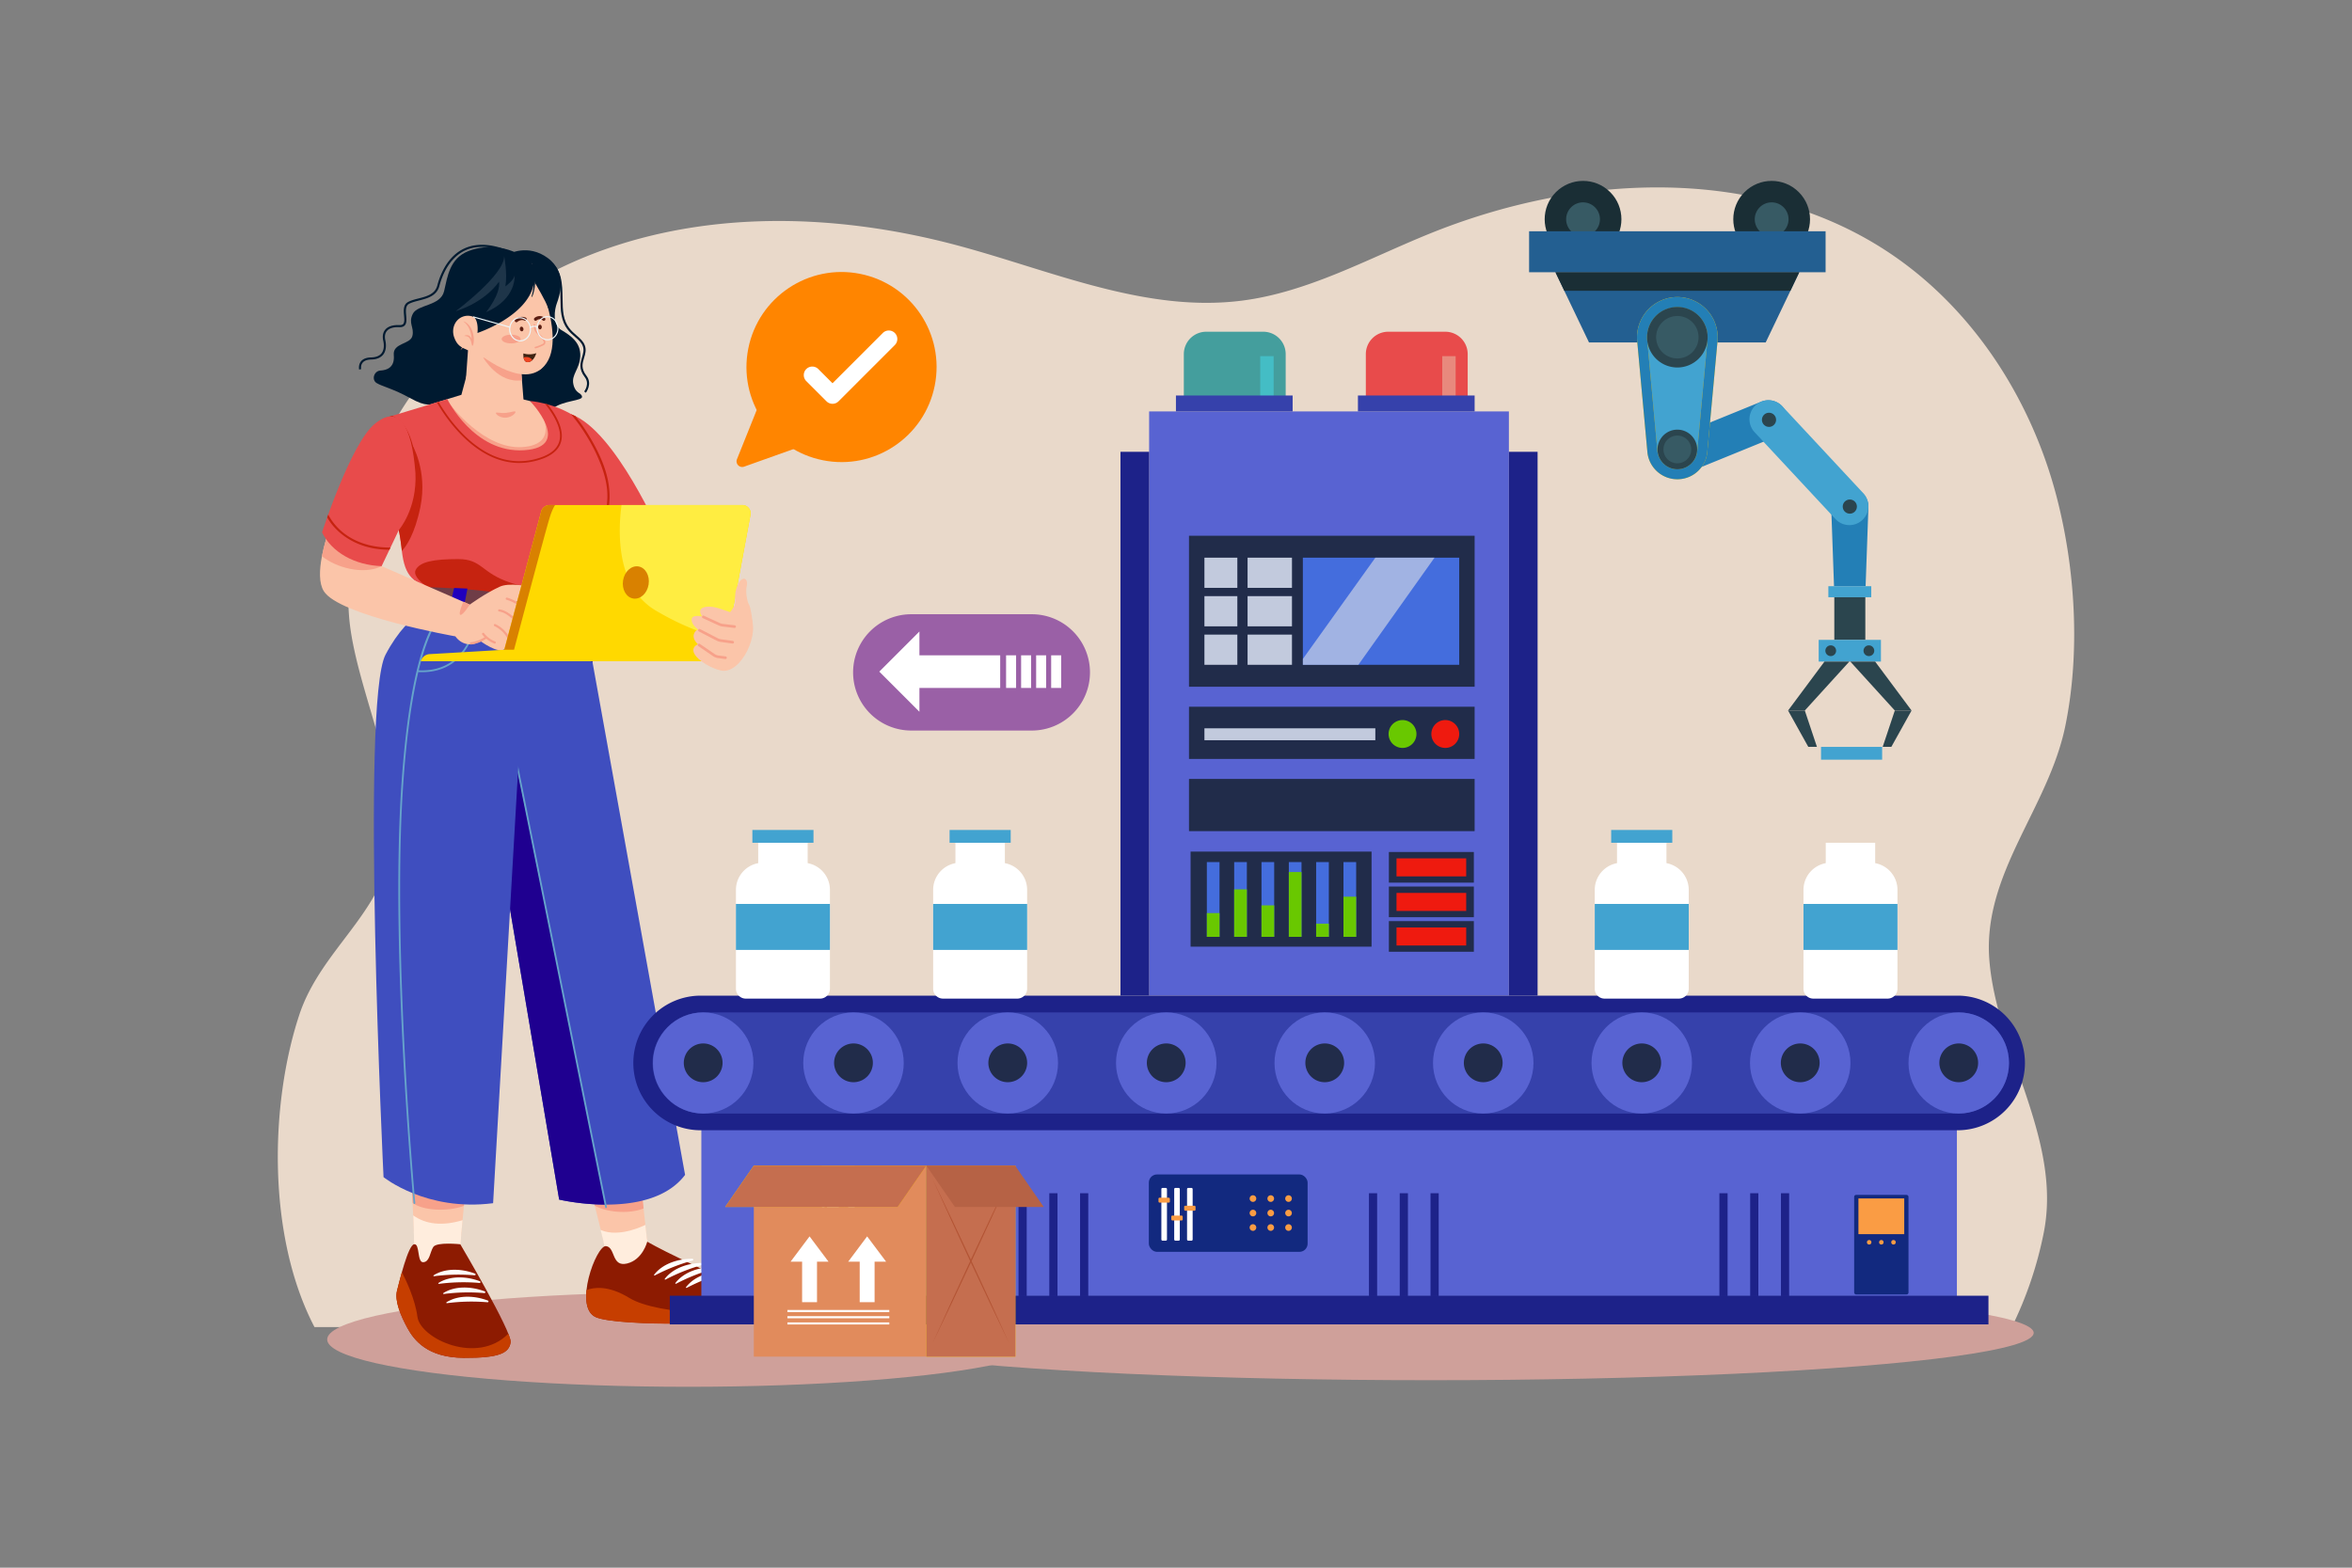 <svg xmlns="http://www.w3.org/2000/svg" viewBox="0 0 4680 3120"><rect x="0" y="0" width="4680" height="3120" fill="#808080" stroke="none"/><defs><style>.cls-1{isolation:isolate;}.cls-2,.cls-22{fill:#fff;}.cls-2{opacity:0;}.cls-3{fill:#e9d9ca;}.cls-4{fill:#cfa09a;}.cls-5{fill:#001a30;}.cls-6{fill:#fbc5a9;}.cls-7{fill:#f7a18a;}.cls-8{fill:#e84b4b;}.cls-9{fill:#c62310;}.cls-10{fill:#ffeddd;}.cls-11{fill:#8d1b01;}.cls-12{fill:#3f4ebf;}.cls-13{fill:#1f0090;}.cls-14{fill:#66a4cb;}.cls-15{fill:#1f0089;}.cls-16{fill:#6f3d47;}.cls-17{fill:#1f00bd;}.cls-18{fill:#ffc339;}.cls-19{fill:#ff9c40;}.cls-20{fill:#522d34;}.cls-21{fill:#c63e00;}.cls-23{fill:#5b1e13;}.cls-24{fill:#1e3549;}.cls-25{fill:#3e2312;}.cls-26{fill:#ef4623;}.cls-27{fill:#eef6f9;}.cls-28{fill:#ffd900;}.cls-29{fill:#ffed41;}.cls-30{fill:#d98100;}.cls-31{fill:#5863d2;}.cls-32{fill:#212c4a;}.cls-33{fill:#ef1a0f;}.cls-34{fill:#69c800;}.cls-35{fill:#c2cadd;}.cls-36{fill:#446ddd;}.cls-37{fill:#e8897d;}.cls-38{fill:#3641ab;}.cls-39{fill:#449e9d;}.cls-40{fill:#44bdc5;}.cls-41{fill:#e8e8e8;opacity:0.57;mix-blend-mode:overlay;}.cls-42{fill:#1d2289;}.cls-43{fill:#42a3d0;}.cls-44{fill:#237fb6;}.cls-45{fill:#1a2e35;}.cls-46{fill:#375a64;}.cls-47{fill:#235f91;}.cls-48{fill:#ffc800;}.cls-49{fill:#2b454e;}.cls-50{fill:#ff8500;}.cls-51{fill:#9a60a6;}.cls-52{fill:#12297f;}.cls-53{fill:#fa9c44;}.cls-54{fill:#e18b5c;}.cls-55{fill:#c56e4f;}.cls-56{fill:#b35434;}.cls-57{fill:#b66245;}</style></defs><title>09</title><g class="cls-1"><g id="_09" data-name="09"><rect id="_09-2" data-name="09" class="cls-2" width="4680" height="3120"></rect><path class="cls-3" d="M4066.62,2453.47c36.9-186-93.43-360.2-108.19-542.57-14-172.65,117.71-302.28,151.27-466.72,29.87-146.35,19.91-312.11-17.58-455.95C4040.94,791.86,3923.05,610,3753.21,499.17c-264.65-172.73-617.59-152.39-909.92-33.58-122.44,49.77-241,116-372.16,132.73-191.26,24.43-377.41-59.14-563.71-109.27-253.61-68.25-532-73.31-771.3,34.4-271.3,122.13-464.21,397.83-441.67,701.48,10.21,137.59,105.14,317.45,86.65,454.14-18.76,138.63-142.69,210.52-185.69,341.08-58.7,178.21-64,440.11,30.33,620.93H4003.09A759.44,759.44,0,0,0,4066.62,2453.47Z"></path><ellipse class="cls-4" cx="1369.46" cy="2665.79" rx="718.43" ry="94.21"></ellipse><ellipse class="cls-4" cx="2847.02" cy="2652.66" rx="1199.59" ry="94.21"></ellipse><path class="cls-5" d="M1140.86,764.55c-4.18-19.48,12.59-29.42,13.78-55.9s-18.58-40.6-37.33-51.59-14.07-40.77-9.17-53.85,21.51-60.29-18.08-89.64-78.26-7.91-78.26-7.91L1005,539.37c8.06,9.17,28.4,20.54,58.28,22s18,27.73,18,27.73-85.51,96.4-87.24,98.28,15.21,124.23,15.21,124.23,69.37,17.08,90.86,1.06,59.5-14.81,58-23.33S1145,784,1140.86,764.55Z"></path><path class="cls-5" d="M1165.73,781.68l-3.29-2.61,1.64,1.3-1.64-1.3c.48-.6,11.61-15.06,1.08-28.65-12.47-16.11-8.7-28.52-5.38-39.47,2.23-7.35,4.34-14.3,1.57-21.92-2.7-7.44-8.49-12.42-15.19-18.19-10.78-9.27-23-19.78-27.29-44-1.7-9.55-1.87-20.44-2-32-.46-29.39-.94-59.78-26.4-72.81l1.91-3.73c27.7,14.17,28.22,47.27,28.68,76.48.18,11.35.35,22.07,2,31.29,4,22.77,15.65,32.76,25.9,41.57,6.86,5.89,13.33,11.46,16.4,19.94,3.24,8.94.83,16.88-1.5,24.57-3.32,11-6.46,21.29,4.69,35.68C1179.39,764.07,1165.87,781.5,1165.73,781.68Z"></path><path class="cls-5" d="M931.94,499.72c-37.33,14.84-41.36,50.12-48.31,79.85s-52.82,26-62.27,45.08,3.3,26.46-.76,43.82-39.37,13.58-37.05,38.18-13.62,30.06-26.47,30.78-18.43,18.37-7.54,25,32.37,11,66.63,29.87,34.78,10.22,69,14.84,28.63,20.21,52.48,36.19,41.74,4.84,41.74,4.84c16.78-18.83,16-42.49,8.86-72.9s5-25.83,20.62-54.63,8.82-32.67,4.61-61.44,10.67-33.66,25.46-59.63,5.53-41,5.53-41l13.48-34.5C1021.64,489.5,969.27,484.89,931.94,499.72Z"></path><path class="cls-5" d="M714.58,735.48c-.08-.37-1.91-9.13,3.58-16.11,4-5.13,10.83-7.84,20.19-8,9.71-.22,16.73-3,20.89-8.31,6-7.7,4.7-19,3.36-25.07-2-8.87-.57-16.46,4-21.94,5.41-6.46,15.09-9.6,28-9.08,3.61.14,6.09-.55,7.6-2.12,2.93-3.07,2.38-9.69,1.79-16.69-.86-10.24-1.83-21.83,7.93-27.13,6-3.23,13.24-5.09,20.94-7.06,16.07-4.12,32.68-8.37,37.3-25.79a147.58,147.58,0,0,1,15-36.85c10.22-17.4,23.4-29.85,39.17-37,27.79-12.59,63-8.49,104.76,12.19l-1.86,3.75c-40.55-20.09-74.58-24.17-101.17-12.12-14,6.35-39.33,24-51.83,71.1C869,589,850.37,593.77,833.94,598c-7.44,1.9-14.47,3.7-20,6.69-7.36,4-6.54,13.7-5.75,23.09.67,8,1.3,15.51-2.94,19.94-2.39,2.49-5.9,3.6-10.8,3.41-11.55-.46-20.09,2.15-24.63,7.58-3.73,4.45-4.81,10.79-3.15,18.34,2.59,11.71,1.11,21.86-4.16,28.57-5,6.33-13.07,9.66-24.08,9.91-8,.18-13.75,2.34-17,6.42-4.28,5.4-2.82,12.58-2.8,12.66Z"></path><path class="cls-6" d="M1248.42,1315.56s83.93-50.63,92.62-127-78.74-187.43-78.74-187.43l-82.4,70.33,64.83,108.42L1185,1252.89Z"></path><path class="cls-7" d="M1289.38,1040l-87.2,63.17,5.22,14.19,26.22,44.3c34.61-8.74,78.46-59.12,78.56-82C1304.71,1065.16,1296.73,1051.63,1289.38,1040Z"></path><path class="cls-8" d="M1210.39,1145.16s-159.07-352.38-72.36-320S1314.91,1066,1314.91,1066C1304,1097.25,1249.92,1138.36,1210.39,1145.16Z"></path><path class="cls-9" d="M1210.39,1145.16c14.41-2.48,30.74-9.53,46.22-19-17.28-36.51-58.83-124.29-59.35-125.1l-31.57,37C1188.69,1097.09,1210.39,1145.16,1210.39,1145.16Z"></path><path class="cls-9" d="M1302.22,1038.54c-1.52,4.21-4.61,7.82-7.57,11.23q-5.33,6.13-11.17,11.81a192.1,192.1,0,0,1-87.66,48.59,2.31,2.31,0,0,0-.57.27c.58,1.35,1.14,2.68,1.7,4h0a196.84,196.84,0,0,0,93.1-53.21c4.86-5,11.07-10.76,14.63-17.42Z"></path><path class="cls-6" d="M812.16,2236.46s12.92,206.88,12.34,255.48S902,2563.67,902,2563.67l13.88-87.35,14.54-153.54Z"></path><path class="cls-7" d="M927.82,2350.39l-109.61-10.64c1,17.81,2,36.37,2.85,54.31,19.09,14.71,67.63,18.42,102.08,5.85Z"></path><polygon class="cls-6" points="1156.18 2289.97 1218.71 2541.23 1295.41 2541.23 1263.46 2247.5 1156.18 2289.97"></polygon><path class="cls-10" d="M822.25,2418.87s2.4,60.12,2.25,73.07c-.58,48.59,77.52,71.73,77.52,71.73l13.88-87.35,4.53-47.9C880.92,2440.21,848,2437.22,822.25,2418.87Z"></path><path class="cls-10" d="M917.54,2459c-37.62,8.27-69.18,5.93-94.07-7.43.57,16.37,1.1,34,1,40.38-.58,48.59,77.52,71.73,77.52,71.73l13.88-87.35Z"></path><path class="cls-10" d="M1195,2447.75l23.74,93.48h76.7l-11.24-103.49S1232.77,2464.54,1195,2447.75Z"></path><path class="cls-10" d="M1201,2471.66l10.23,40.27,11.43,29.3h72.71l-8.17-75.21C1268.74,2470.89,1232,2478.4,1201,2471.66Z"></path><path class="cls-11" d="M1287.9,2471.16s20.7,12.36,70.58,36.14c40.4,19.26,130.25,61.93,161.74,89-3,11-10.37,15.17-10.81,19.29-2.32,21.63-276.79,25.24-323.19,6.1s.43-143.84,19.58-141.66,10.54,42.15,41.86,34.61S1287.9,2471.16,1287.9,2471.16Z"></path><path class="cls-7" d="M1183.42,2399.43c22.72,13.21,67.58,17.48,97.18,5.65l-8.41-77.3-100.68,23.78Z"></path><path class="cls-12" d="M917.67,1235.45l46,271.59,149,880.43a452.77,452.77,0,0,0,92.4,9.94c55.4.14,121.92-11.2,158.09-59.16l-193.57-1072.4Z"></path><path class="cls-13" d="M963.63,1507l149,880.43a452.77,452.77,0,0,0,92.4,9.94l-175.1-863.67Z"></path><path class="cls-14" d="M1205.86,2404.22a1.75,1.75,0,0,1-1.72-1.41l-179.6-892.2a1.76,1.76,0,1,1,3.45-.69l179.6,892.2a1.76,1.76,0,0,1-1.38,2.07A2.07,2.07,0,0,1,1205.86,2404.22Z"></path><path class="cls-12" d="M1046.66,1259.47,981.18,2394.6c-132.84,17.13-218-51.85-218-51.85s-45.87-944.72,3.92-1039.7S876.8,1200.7,876.8,1200.7Z"></path><path class="cls-15" d="M1157.41,1276.78,848.68,1210.4l331,107.16Q1168.94,1297.32,1157.41,1276.78Z"></path><path class="cls-14" d="M824.59,2396.12a1.76,1.76,0,0,1-1.75-1.59c-.11-1.26-11.81-127.3-20.55-292.37-8.08-152.37-15.23-370.09-3.42-542,22.68-330.23,88.38-346.74,91.17-347.28a1.76,1.76,0,0,1,.69,3.45c-.9.21-66,18.82-88.35,344.06-11.8,171.76-4.65,389.32,3.41,541.59,8.75,165,20.43,291,20.55,292.24a1.77,1.77,0,0,1-1.58,1.92Z"></path><path class="cls-14" d="M839.71,1337.77c-2.21,0-4.44-.06-6.73-.17a1.74,1.74,0,0,1-1.67-1.83,1.72,1.72,0,0,1,1.84-1.67c103.87,4.84,114.22-107.36,114.31-108.49a1.78,1.78,0,0,1,1.89-1.61,1.75,1.75,0,0,1,1.61,1.89C950.87,1227,940.71,1337.77,839.71,1337.77Z"></path><path class="cls-6" d="M845.76,808l72.32-22.24,32.71-122,85.75,95.64-7.46,32.72,25.58,6s111.12,82.06,85,117.69-225.52,6.08-225.52,6.08Z"></path><path class="cls-7" d="M916.25,696.88s26.24-50.06,28.07,8.9,41.17,86.79,59.81,89.28c19.87,2.66,26.79-11.09,26.79-11.09l5.62-24.63L947,665.18Z"></path><path class="cls-7" d="M896.43,805.6s66.91,89.53,143.2,84.16,35.11-72.25,35.11-72.25l62.1,69.93-107.47,51.21L942.12,908Z"></path><path class="cls-7" d="M1025.65,819.72c.27,2.95-7.32,10.51-18.46,11.53s-20.16-6.07-20.43-9,8.17.58,19.31-.45S1025.38,816.77,1025.65,819.72Z"></path><path class="cls-8" d="M1163.24,1218s46.47-4.47,38.47-50.19c-20.8-118.87,10.19-125.49,6.28-194.39S1165.71,842,1140,826.28c-41.35-25.18-85.31-28.24-85.31-28.24s87.76,91.66-12,98S890.1,794.35,890.1,794.35L763.48,832.7c-13.87,25.53,30.35,205.27,35.26,255.85s16.21,73.23,69.6,83.77S1163.24,1218,1163.24,1218Z"></path><path class="cls-9" d="M777.07,962.54c1.44,7.73,3.08,18.22,4.78,30,7.73,40.19,15.06,77.14,16.89,96,.27,2.75.56,5.4.87,8,7.95-8.42,25.65-32.44,36.91-87.67,14.87-73-17.25-125.44-17.25-125.44Z"></path><path class="cls-9" d="M1113.06,877.78c-4.58,17.43-21.68,29.76-50.82,36.64-103.06,24.31-173.84-87.16-189.6-114.78l-3.45,1C883,825,943.27,921.38,1033.1,921.38a129.58,129.58,0,0,0,30-3.55c30.5-7.19,48.47-20.37,53.41-39.15,6.42-24.42-10.32-53.14-26.39-73.78q-3-.85-5.9-1.59C1100.61,823.62,1119.45,853.47,1113.06,877.78Z"></path><path class="cls-9" d="M860.31,1174.81s-41.44-24.07-33.31-40.4,35.71-21.71,84.4-21.71,44.74,27.4,105.23,47.26,94.3-5.31,121.87,2.33,42,21.3,43.3,41.22-33,22.9-85.91,24.54S860.31,1174.81,860.31,1174.81Z"></path><path class="cls-16" d="M848.68,1210.4l4.51-41.8c119.18,3.93,223.28,19.79,310,49.35l-5.83,58.83Z"></path><polygon class="cls-17" points="1121.45 1203.51 1107.96 1278.37 1140.73 1287.56 1151.82 1212.75 1121.45 1203.51"></polygon><polygon class="cls-17" points="903.59 1170.18 889.61 1229.56 917.67 1235.45 930.11 1171.36 903.59 1170.18"></polygon><polygon class="cls-18" points="1005.91 1203.51 1002.5 1217.93 1053.11 1227.89 1054.94 1218.45 1005.91 1203.51"></polygon><polygon class="cls-19" points="1005.91 1203.51 1002.5 1217.93 1014.77 1220.35 1017.29 1206.98 1005.91 1203.51"></polygon><path class="cls-20" d="M1080.26,1227.31a6.69,6.69,0,1,1-6.68-6.69A6.68,6.68,0,0,1,1080.26,1227.31Z"></path><path class="cls-20" d="M1108.5,1234a6.69,6.69,0,1,1-6.69-6.68A6.69,6.69,0,0,1,1108.5,1234Z"></path><path class="cls-11" d="M862.12,2481.77c6.78-10.53,53.78-5.45,53.78-5.45S1019.16,2651,1016,2671.6s-20.73,31.22-93.15,30.79-99-35.14-112.29-59.58-25.71-54-20.57-74.15,22.1-90.38,34-92.34,5.45,36.62,18.31,35.76S855.35,2492.31,862.12,2481.77Z"></path><path class="cls-9" d="M789.07,836.88c10.45,8,24.37,25.15,31.3,61.37,9.55,52.9,1.15,93.48-7.58,118.21-7,19.73-15.23,32.76-19.15,38.34.28,1.62.56,3.22.84,4.77,4.7-6.07,47-64.17,29.35-162-9.17-47.89-30-64.35-43.48-70l-5.79,1.76A44.92,44.92,0,0,1,789.07,836.88Z"></path><path class="cls-21" d="M1016,2671.6c.46-2.94-1.27-9-4.54-17.3-61.73,62.77-175.27,10-180.86-33.62-4.46-34.74-22.91-73.36-30.93-88.87-4.27,15.14-7.78,29.41-9.68,36.85-5.14,20.15,7.29,49.72,20.57,74.15s39.87,59.15,112.29,59.58S1012.82,2692.21,1016,2671.6Z"></path><path class="cls-21" d="M1186.22,2621.65c46.4,19.14,295.4,14.52,321.49,2s12.5-27.43,12.5-27.43c-36.67,26.29-211.21,21.68-268.09-13.13-41.8-25.58-70.63-21.2-85.12-15.53C1164.51,2592.31,1168.76,2614.45,1186.22,2621.65Z"></path><polygon class="cls-18" points="1054.94 1261.08 980.92 1249.12 999.66 1167.36 1070.78 1188.2 1069.82 1192.69 1014.18 1182.71 1001.64 1243.03 1055.92 1254.76 1054.94 1261.08"></polygon><polygon class="cls-19" points="980.92 1249.12 1001.64 1243.03 1005.08 1226.46 985.5 1229.13 980.92 1249.12"></polygon><polygon class="cls-19" points="1013.24 1245.54 1055.92 1254.76 1033.49 1257.61 1000.58 1252.3 1013.24 1245.54"></polygon><polygon class="cls-19" points="992.61 1198.13 1011.54 1195.42 1013.49 1186.02 994.92 1188.07 992.61 1198.13"></polygon><polygon class="cls-22" points="1001.51 1175.54 992.61 1212.9 999.46 1213.53 1006.72 1176.96 1001.51 1175.54"></polygon><polygon class="cls-22" points="992.11 1217.07 988.87 1231.4 995.47 1232.58 998.4 1218.57 992.11 1217.07"></polygon><path class="cls-9" d="M1144.9,828.06c-2.29-1.09-4.58-2.09-6.87-2.94-.61-.23-1.16-.37-1.75-.56a335.57,335.57,0,0,1,28.93,39.88,344.19,344.19,0,0,1,31.06,62c7.25,19.46,12.35,39.74,12.3,60.62-.07,23.93-5.94,47-10.75,70.3-3.27,15.84-5.41,31.68-4.93,47.52,1.95,4.6,3.79,8.92,5.49,12.86-2.53-19.06-.59-38.14,3.27-57.22,4.63-22.86,10.54-45.51,11.23-68.95,1.3-43.85-18.15-86.67-40.29-123.51A359.16,359.16,0,0,0,1144.9,828.06Z"></path><path class="cls-22" d="M1377.78,2505.3c-27.41-.38-59.18,9.29-76.21,31.71-.66.86.59,1.79,1.4,1.37a378.14,378.14,0,0,1,75.28-29.7A1.73,1.73,0,0,0,1377.78,2505.3Z"></path><path class="cls-22" d="M1398.93,2513.55c-27.4-.38-59.17,9.29-76.2,31.7-.66.87.58,1.8,1.39,1.38a379.11,379.11,0,0,1,75.29-29.71A1.72,1.72,0,0,0,1398.93,2513.55Z"></path><path class="cls-22" d="M1420.09,2521.8c-27.41-.38-59.18,9.29-76.21,31.7-.66.87.59,1.79,1.4,1.38a378.18,378.18,0,0,1,75.28-29.71A1.72,1.72,0,0,0,1420.09,2521.8Z"></path><path class="cls-22" d="M1441.24,2530c-27.4-.38-59.17,9.3-76.2,31.71-.66.87.58,1.79,1.4,1.37a378.75,378.75,0,0,1,75.28-29.7A1.73,1.73,0,0,0,1441.24,2530Z"></path><path class="cls-6" d="M921.4,630c16-5.61,34,3.9,40.17,21.23.12.32.19.65.3,1,24.17-8.91,68.7-33.52,89.11-97.45,0,0,40.29,25.61,41.25,91.07s.73,104.34-55.11,92l5.59,70.82L924.36,792.8l6.86-95.61c-14.18-6.1-21.78-9.89-27.47-25.71C897.53,654.14,905.43,635.55,921.4,630Z"></path><path class="cls-7" d="M1037.12,737.8s-39-26.9-75.59-26.14c0,0,29.65,52.31,77,45.12Z"></path><path class="cls-7" d="M922.76,639.71a.25.25,0,0,0-.22.45c11.13,8.22,14.65,21.34,16.09,34.36-2.49-5.52-6.87-9.32-14.21-6.58-.38.15-.2.73.17.75,5.39.25,8.84,2.08,11.21,7,1.68,3.5,2.39,7.55,3.26,11.3.29,1.25,2.45,1.19,2.37-.19l0-.31C945.9,670.9,939.39,645.73,922.76,639.71Z"></path><path class="cls-6" d="M1056.77,521.67s86.1,172.72,14.46,216.47c-48,29.32-130.65-43.92-130.65-43.92l12.56-39.41C948.86,647.82,873.67,514.22,1056.77,521.67Z"></path><path class="cls-5" d="M1056.77,519.15a104.08,104.08,0,0,1,3.87,12.15,24.08,24.08,0,0,1,1.23,3.71c.7,2.65,1.3,5.33,1.75,8a96.1,96.1,0,0,1,1.25,16,86.93,86.93,0,0,1-1.51,16.34c-1,5.06-2.16,10.65-4.51,15.26-.27.53-1.19.37-1.08-.29.45-2.54,1.24-5.05,1.77-7.58s1-5.12,1.38-7.7c.44-3,.72-6.06.92-9.1-13.1,64.24-111.79,96.71-111.79,96.71s3.1-24.79-8.31-32.67C929.77,621.71,903.31,503.71,1056.77,519.15Z"></path><path class="cls-5" d="M1064.86,563.78s21.2,34.81,26.16,50.2c4.83,15,6.84-29.89-3.35-52.4s-22.7-36.12-29.37-36.12S1064.86,563.78,1064.86,563.78Z"></path><path class="cls-7" d="M1065.33,693.33a1.6,1.6,0,0,1-.27-3.17s5.35-1,14.74-5.75c2-1,2.16-2.15,2.21-2.53.61-4-6.49-10.91-11.18-15.46a58.76,58.76,0,0,1-4.67-4.81c-4.37-5.6-4.44-14.48-4.44-14.85a1.6,1.6,0,0,1,1.6-1.6h0a1.6,1.6,0,0,1,1.6,1.59c0,.08.07,8.17,3.76,12.89a55.71,55.71,0,0,0,4.37,4.49c5.78,5.6,13,12.57,12.12,18.23a6.54,6.54,0,0,1-3.93,4.89c-9.88,5-15.4,6-15.63,6.06A1.27,1.27,0,0,1,1065.33,693.33Z"></path><path class="cls-23" d="M1041.53,654.13c.47,2.55-.76,4.9-2.75,5.26s-4-1.42-4.44-4,.76-4.89,2.75-5.25S1041.06,651.59,1041.53,654.13Z"></path><path class="cls-23" d="M1078.07,650.76c.08,2.58-1.48,4.73-3.5,4.8s-3.72-2-3.8-4.56,1.47-4.74,3.49-4.8S1078,648.17,1078.07,650.76Z"></path><path class="cls-23" d="M1027.45,641.29a3.21,3.21,0,0,1-2.37-1,3.18,3.18,0,0,1,.21-4.49c.38-.35,9.4-8.43,20.75-3.72a3.19,3.19,0,1,1-2.45,5.9c-7.54-3.13-13.74,2.31-14,2.54A3.19,3.19,0,0,1,1027.45,641.29Z"></path><path class="cls-23" d="M1065.7,638.39a3.19,3.19,0,0,1-2.09-5.61,15.88,15.88,0,0,1,20.15-.23,3.19,3.19,0,1,1-3.92,5,9.48,9.48,0,0,0-12.09.06A3.19,3.19,0,0,1,1065.7,638.39Z"></path><path class="cls-7" d="M1036,674.68c0,4.79-8.43,8.7-18.85,8.74s-18.89-3.83-18.91-8.63,8.42-8.7,18.85-8.73S1036,669.88,1036,674.68Z"></path><path class="cls-24" d="M1024,547.33s4.8,47.32-56.74,73.92c0,0,29.39-36,25.68-60.75,0,0-24.75,39.35-86.29,58.92,0,0,97.72-72.78,96.48-109.78,0,0,7.06,34.94,2.42,60.32C1005.54,570,1023.68,557.12,1024,547.33Z"></path><path class="cls-25" d="M1067.05,702.86s-2.14,8.72-7.89,14a14.34,14.34,0,0,1-7.77,3.84c-6.41.9-8.78-4.34-9.62-9.31a34.34,34.34,0,0,1-.32-8A41,41,0,0,0,1067.05,702.86Z"></path><path class="cls-26" d="M1059.16,716.82a14.34,14.34,0,0,1-7.77,3.84c-6.41.9-8.78-4.34-9.62-9.31C1048.23,709.39,1056.11,711,1059.16,716.82Z"></path><path class="cls-27" d="M1035,679.47a20.7,20.7,0,0,1-14.89-6.48,25.93,25.93,0,0,1-1.35-33.93,20.32,20.32,0,0,1,30.82-1.23,25.3,25.3,0,0,1,7,16.71h0c.53,13.26-8.8,24.44-20.78,24.92Zm-.31-45.94h-.72a18.45,18.45,0,0,0-13.53,6.91,23.75,23.75,0,0,0,1.23,31,18.49,18.49,0,0,0,14.05,5.82c10.79-.44,19.17-10.6,18.69-22.65h0a23.15,23.15,0,0,0-6.39-15.28A18.55,18.55,0,0,0,1034.65,633.53Z"></path><path class="cls-27" d="M1089.64,677.29c-11.64,0-21.39-10.23-21.91-23.2-.53-13.26,8.79-24.43,20.78-24.91a20.59,20.59,0,0,1,15.7,6.47,25.29,25.29,0,0,1,7,16.71h0c.53,13.26-8.79,24.43-20.78,24.91Zm-.33-45.95-.71,0c-10.79.43-19.17,10.59-18.69,22.65s9.68,21.54,20.43,21.08,19.17-10.59,18.69-22.64a23.06,23.06,0,0,0-6.39-15.28A18.53,18.53,0,0,0,1089.31,631.34Z"></path><path class="cls-27" d="M1054.62,653a1.09,1.09,0,0,1-.54-2c.43-.25,10.68-5.91,15.59-.25a1.09,1.09,0,1,1-1.64,1.43c-3.75-4.33-12.79.67-12.88.72A1.13,1.13,0,0,1,1054.62,653Z"></path><path class="cls-27" d="M1014.46,652.22a.92.92,0,0,1-.29,0l-72.1-20.34a1.09,1.09,0,0,1-.75-1.34,1.1,1.1,0,0,1,1.35-.76l72.09,20.34a1.09,1.09,0,0,1-.3,2.14Z"></path><path class="cls-6" d="M644.2,1176.39c30.28,49.16,261.86,90.06,261.86,90.06,11.07,15.54,30.83,21.59,49.87,9.39,0,0,35.91,26.65,48.29,15.83,12.11-10.59,6.16-19.83,5.89-20.24.48.25,14.24,7.68,20.31-4.6,6.19-12.49,1.33-19.77,1.33-19.77s13.83,1.31,22.9-14-27.6-35.9-27.6-35.9,25.35,1.38,47.22-1.39c15.84-2,27.12-6.15,28.39-14.61,1.18-8-11.87-7.1-29.17-10.49-26.54-5.18-61.2-11.24-79.15-3-29.65,13.56-59.54,35.61-59.54,35.61l-175.46-76.54L777,1003.85l-91.78-26.7s-13.41,28.24-26.12,64.24c-7.28,20.59-14.33,43.71-18.51,65.54C635.21,1134.91,634.56,1160.75,644.2,1176.39Z"></path><path class="cls-7" d="M640.57,1106.93c28.49,23,82,37.63,118.71,20.09l1.52-43-101.72-42.59C651.8,1062,644.75,1085.1,640.57,1106.93Z"></path><path class="cls-7" d="M1007.65,1193.51a88.82,88.82,0,0,1,37.27,22.55c2,2,5.41-.73,3.43-2.75a93.25,93.25,0,0,0-39.07-23.88c-2.69-.83-4.33,3.24-1.63,4.08Z"></path><path class="cls-7" d="M1020.15,1226.3c-7.86-6.34-16.34-12.25-26.59-13.61-2.81-.37-3.34,4-.54,4.36,9.49,1.26,17.27,6.93,24.52,12.79a54.83,54.83,0,0,1,14.21,17.22,18.8,18.8,0,0,0,4.73-.37A59.83,59.83,0,0,0,1020.15,1226.3Z"></path><path class="cls-7" d="M1031.94,1247.4l0,0Z"></path><path class="cls-7" d="M1016.2,1273.55a62.67,62.67,0,0,0-30.56-31.48c-2.56-1.2-4.17,2.88-1.62,4.08a57.85,57.85,0,0,1,26.32,25.4A23.44,23.44,0,0,0,1016.2,1273.55Z"></path><path class="cls-7" d="M937.38,1282.64a68.21,68.21,0,0,0,31.17-12.2c2.3-1.64-.45-5.07-2.75-3.43a63.19,63.19,0,0,1-29,11.27c-2.81.35-2.2,4.7.61,4.36Z"></path><path class="cls-7" d="M959.62,1262.9a57,57,0,0,0,24.09,17.9c2.63,1,4.26-3.06,1.62-4.09a52.55,52.55,0,0,1-22.28-16.55c-1.74-2.23-5.18.51-3.43,2.74Z"></path><path class="cls-7" d="M934.8,1203.27S921,1225,916,1223.65s6.08-26.26,6.08-26.26Z"></path><path class="cls-8" d="M759.35,1126.73l34.29-71.93s36.51-41.68,33-113.26c-7.4-97.17-33.43-136.92-81.1-97.83s-104.76,215.86-104.76,215.86C660.11,1099,705.2,1124.79,759.35,1126.73Z"></path><path class="cls-9" d="M694.12,1068.06a116.09,116.09,0,0,1-41.1-43.94l-2,5.56c18.36,32.1,52.35,53.54,88.84,61a178,178,0,0,0,35.06,3.39l2.07-4.35C748.08,1089.91,718.81,1083.58,694.12,1068.06Z"></path><path class="cls-28" d="M837.25,1316h580.63a25.83,25.83,0,0,0,25.41-21.13l4.42-23.9,45.61-246.29a16.35,16.35,0,0,0-16-19.54H1093.53a17.28,17.28,0,0,0-16.7,12.82l-73.44,275.18s-132.23,7.91-147.62,8.63A19.48,19.48,0,0,0,837.25,1316Z"></path><path class="cls-29" d="M1304.91,1215.18c67,39.52,115.78,52,142.8,55.74l45.61-246.29a16.35,16.35,0,0,0-16-19.54h-240.6C1229.57,1058.4,1225.74,1168.43,1304.91,1215.18Z"></path><path class="cls-30" d="M1003.39,1293.09h19.45s62-234.51,71.23-264c3.68-11.71,7.36-19.22,10.47-24h-11a17.28,17.28,0,0,0-16.7,12.82Z"></path><ellipse class="cls-30" cx="1265.2" cy="1159.28" rx="32.35" ry="25.72" transform="translate(-79.05 2225.88) rotate(-80.93)"></ellipse><path class="cls-22" d="M945.26,2534.78c-25.58-9.84-58.74-11.77-82.47,3.36-.92.59-.08,1.89.83,1.77a379.27,379.27,0,0,1,80.91-1.8A1.72,1.72,0,0,0,945.26,2534.78Z"></path><path class="cls-22" d="M955,2550c-25.57-9.85-58.73-11.78-82.47,3.35-.92.59-.07,1.89.84,1.78a378.61,378.61,0,0,1,80.91-1.81A1.72,1.72,0,0,0,955,2550Z"></path><path class="cls-22" d="M964.6,2570.15c-25.58-9.84-58.73-11.77-82.47,3.36-.92.59-.07,1.89.84,1.78a378.61,378.61,0,0,1,80.91-1.81A1.72,1.72,0,0,0,964.6,2570.15Z"></path><path class="cls-22" d="M970.91,2588.45c-25.58-9.85-58.73-11.77-82.47,3.35-.92.59-.07,1.89.84,1.78a378.61,378.61,0,0,1,80.91-1.81A1.72,1.72,0,0,0,970.91,2588.45Z"></path><path class="cls-6" d="M1452.7,1218.29c3.33,1.07,35.58,1.6,37.86,4.53,25.79,33.15-16,121.32-56.61,111.55-21.81-5.24-38.91-18.39-43.55-22.65-23.3-21.42-1.64-29.61-1.64-29.61s-12.92-10.53-7.16-22.35c7.17-14.73,19.6,1.24,19.6,1.24s-23.87-12.12-25-26.59c-.94-12.36,18.14-7.66,20.85-7.7,0,0-12.82-16.2,8.3-19.1C1421.23,1205.43,1441.26,1214.62,1452.7,1218.29Z"></path><path class="cls-7" d="M1388.76,1282.11a2.62,2.62,0,0,0,.68,3.65l28.79,19.75a26.51,26.51,0,0,0,8.61,3.92l.35.07,16,2.11a2.63,2.63,0,0,0,2.95-2.26h0a2.63,2.63,0,0,0-2.26-2.95l-15.65-2.06a2.32,2.32,0,0,1-.38-.07,22.12,22.12,0,0,1-6.6-3.09l-28.79-19.75a2.62,2.62,0,0,0-3.65.68Z"></path><path class="cls-7" d="M1389.38,1253.17a2.63,2.63,0,0,0,1.12,3.54l35.13,18.15a26.25,26.25,0,0,0,8.48,2.7l23.33,3.19a2.64,2.64,0,0,0,3-2.25h0a2.63,2.63,0,0,0-2.25-3l-23.33-3.18a20.86,20.86,0,0,1-6.77-2.17L1392.92,1252a2.63,2.63,0,0,0-3.54,1.13Z"></path><path class="cls-7" d="M1397.09,1226.72a2.62,2.62,0,0,0,1.28,3.48l31.47,14.46a26.24,26.24,0,0,0,7.76,2.22l23.83,2.84a2.64,2.64,0,0,0,2.92-2.3h0a2.63,2.63,0,0,0-2.3-2.92l-23.82-2.84a20.82,20.82,0,0,1-6.19-1.77l-31.47-14.47a2.63,2.63,0,0,0-3.48,1.29Z"></path><path class="cls-6" d="M1497.58,1239.59s-3.18-30.2-7.21-36.45-6.94-26-4.74-35c4.59-18.84-10-24.39-19-.85-6.81,17.89-2.17,27.44-4.38,35.16s-9.57,15.83-9.57,15.83Z"></path><rect class="cls-31" x="2286.54" y="818.81" width="715.86" height="1162.74"></rect><rect class="cls-32" x="2365.86" y="1550.23" width="568.36" height="103.89"></rect><rect class="cls-32" x="2365.86" y="1406.54" width="568.36" height="103.89"></rect><path class="cls-33" d="M2848.11,1460.78a27.73,27.73,0,1,0,27.73-27.72A27.72,27.72,0,0,0,2848.11,1460.78Z"></path><path class="cls-34" d="M2763,1460.78a27.73,27.73,0,1,0,27.72-27.72A27.72,27.72,0,0,0,2763,1460.78Z"></path><rect class="cls-35" x="2396.56" y="1449.47" width="340.07" height="23.75"></rect><rect class="cls-32" x="2365.86" y="1066.24" width="568.36" height="300.5"></rect><rect class="cls-36" x="2592.43" y="1109.88" width="311.13" height="213.21"></rect><rect class="cls-35" x="2482.42" y="1109.88" width="88.34" height="60.08"></rect><rect class="cls-35" x="2396.56" y="1109.88" width="65.5" height="60.08"></rect><rect class="cls-35" x="2482.42" y="1186.44" width="88.34" height="60.09"></rect><rect class="cls-35" x="2396.56" y="1186.44" width="65.5" height="60.09"></rect><rect class="cls-35" x="2482.42" y="1262.99" width="88.34" height="60.1"></rect><rect class="cls-35" x="2396.56" y="1262.99" width="65.5" height="60.1"></rect><path class="cls-8" d="M2717.72,803V704.8a44.62,44.62,0,0,1,44.63-44.61h113.41a44.63,44.63,0,0,1,44.65,44.61V803Z"></path><rect class="cls-37" x="2869.73" y="708.79" width="26.71" height="94.18"></rect><rect class="cls-38" x="2702.02" y="787.12" width="232.2" height="31.69"></rect><path class="cls-39" d="M2355.57,803V704.8a44.62,44.62,0,0,1,44.63-44.61h113.42a44.62,44.62,0,0,1,44.63,44.61V803Z"></path><rect class="cls-40" x="2507.56" y="708.79" width="26.73" height="94.18"></rect><rect class="cls-38" x="2339.87" y="787.12" width="232.2" height="31.69"></rect><polygon class="cls-41" points="2854.37 1109.88 2702.88 1323.1 2592.43 1323.1 2592.43 1311.46 2736.69 1109.88 2854.37 1109.88"></polygon><rect class="cls-42" x="3002.43" y="899.18" width="57.05" height="1082.36"></rect><rect class="cls-42" x="2229.5" y="899.18" width="57.05" height="1082.36"></rect><rect class="cls-31" x="1395.54" y="2115.47" width="2498.3" height="464.07"></rect><path class="cls-42" d="M1260.19,2115.53a133.89,133.89,0,0,0,133.92,133.9H3895.32a133.89,133.89,0,0,0,133.9-133.9h0a134,134,0,0,0-133.9-134H1394.11a134,134,0,0,0-133.92,134Z"></path><path class="cls-38" d="M1298.55,2115.53a100.61,100.61,0,0,0,100.62,100.61H3896.85a100.58,100.58,0,0,0,100.6-100.61h0a100.56,100.56,0,0,0-100.6-100.59H1399.17a100.58,100.58,0,0,0-100.62,100.59Z"></path><path class="cls-31" d="M3797.52,2115.51c0,55.53,44.75,100.63,99.94,100.63s100-45.1,100-100.63-44.75-100.65-100-100.65S3797.52,2059.87,3797.52,2115.51Z"></path><path class="cls-32" d="M3858.92,2115.51a38.57,38.57,0,1,0,38.54-38.85A38.72,38.72,0,0,0,3858.92,2115.51Z"></path><path class="cls-31" d="M3482.15,2115.51c0,55.53,44.75,100.63,99.93,100.63s100-45.1,100-100.63-44.75-100.65-100-100.65S3482.15,2059.87,3482.15,2115.51Z"></path><path class="cls-32" d="M3543.54,2115.51a38.57,38.57,0,1,0,38.54-38.85A38.72,38.72,0,0,0,3543.54,2115.51Z"></path><path class="cls-31" d="M3166.77,2115.51c0,55.53,44.74,100.63,99.94,100.63s100-45.1,100-100.63-44.75-100.65-100-100.65S3166.77,2059.87,3166.77,2115.51Z"></path><path class="cls-32" d="M3228.16,2115.51a38.57,38.57,0,1,0,38.55-38.85A38.72,38.72,0,0,0,3228.16,2115.51Z"></path><path class="cls-31" d="M2851.39,2115.51c0,55.53,44.75,100.63,99.94,100.63s100-45.1,100-100.63-44.76-100.65-100-100.65S2851.39,2059.87,2851.39,2115.51Z"></path><path class="cls-32" d="M2912.79,2115.51a38.56,38.56,0,1,0,38.54-38.85A38.72,38.72,0,0,0,2912.79,2115.51Z"></path><path class="cls-31" d="M2536,2115.51c0,55.53,44.75,100.63,99.95,100.63s100-45.1,100-100.63-44.75-100.65-100-100.65S2536,2059.87,2536,2115.51Z"></path><path class="cls-32" d="M2597.41,2115.51a38.57,38.57,0,1,0,38.55-38.85A38.73,38.73,0,0,0,2597.41,2115.51Z"></path><path class="cls-31" d="M2220.64,2115.51c0,55.53,44.75,100.63,100,100.63s100-45.1,100-100.63-44.75-100.65-100-100.65S2220.64,2059.87,2220.64,2115.51Z"></path><path class="cls-32" d="M2282,2115.51a38.57,38.57,0,1,0,38.55-38.85A38.72,38.72,0,0,0,2282,2115.51Z"></path><path class="cls-31" d="M1905.25,2115.51c0,55.53,44.76,100.63,100,100.63s100-45.1,100-100.63-44.74-100.65-100-100.65S1905.25,2059.87,1905.25,2115.51Z"></path><path class="cls-32" d="M1966.66,2115.51a38.57,38.57,0,1,0,38.54-38.85A38.72,38.72,0,0,0,1966.66,2115.51Z"></path><path class="cls-31" d="M1598.28,2115.51c0,55.53,44.77,100.63,100,100.63s100-45.1,100-100.63-44.74-100.65-100-100.65S1598.28,2059.87,1598.28,2115.51Z"></path><path class="cls-32" d="M1659.69,2115.51a38.57,38.57,0,1,0,38.54-38.85A38.72,38.72,0,0,0,1659.69,2115.51Z"></path><path class="cls-31" d="M1299.24,2115.51c0,55.53,44.73,100.63,99.93,100.63s100-45.1,100-100.63-44.75-100.65-100-100.65S1299.24,2059.87,1299.24,2115.51Z"></path><path class="cls-32" d="M1360.62,2115.51a38.57,38.57,0,1,0,38.55-38.85A38.73,38.73,0,0,0,1360.62,2115.51Z"></path><rect class="cls-42" x="1332.78" y="2578.75" width="2623.84" height="57.05"></rect><rect class="cls-42" x="2149.12" y="2374.76" width="16.3" height="204.79"></rect><rect class="cls-42" x="2087.89" y="2374.76" width="16.3" height="204.79"></rect><rect class="cls-42" x="2026.63" y="2374.76" width="16.3" height="204.79"></rect><rect class="cls-42" x="2846.42" y="2374.76" width="16.3" height="204.79"></rect><rect class="cls-42" x="2785.19" y="2374.76" width="16.29" height="204.79"></rect><rect class="cls-42" x="2723.93" y="2374.76" width="16.3" height="204.79"></rect><rect class="cls-42" x="3543.73" y="2374.76" width="16.3" height="204.79"></rect><rect class="cls-42" x="3482.49" y="2374.76" width="16.3" height="204.79"></rect><rect class="cls-42" x="3421.24" y="2374.76" width="16.3" height="204.79"></rect><rect class="cls-32" x="2369.04" y="1694.83" width="360.09" height="189.21"></rect><rect class="cls-36" x="2401.39" y="1715.72" width="25.22" height="148.77"></rect><rect class="cls-36" x="2455.77" y="1715.72" width="25.22" height="148.77"></rect><rect class="cls-36" x="2510.13" y="1715.72" width="25.24" height="148.77"></rect><rect class="cls-36" x="2564.5" y="1715.72" width="25.24" height="148.77"></rect><rect class="cls-36" x="2618.86" y="1715.72" width="25.24" height="148.77"></rect><rect class="cls-36" x="2673.24" y="1715.72" width="25.24" height="148.77"></rect><rect class="cls-34" x="2401.39" y="1817.24" width="25.22" height="47.25"></rect><rect class="cls-34" x="2455.77" y="1769.99" width="25.22" height="94.49"></rect><rect class="cls-34" x="2510.13" y="1801.87" width="25.24" height="62.62"></rect><rect class="cls-34" x="2564.5" y="1735.54" width="25.24" height="128.95"></rect><rect class="cls-34" x="2618.86" y="1838.34" width="25.24" height="26.14"></rect><rect class="cls-34" x="2673.24" y="1784.64" width="25.24" height="79.85"></rect><rect class="cls-32" x="2763.58" y="1695.62" width="169.07" height="60.99"></rect><rect class="cls-33" x="2778.77" y="1708.31" width="138.68" height="35.87"></rect><rect class="cls-32" x="2763.58" y="1764.4" width="169.07" height="60.99"></rect><rect class="cls-33" x="2778.77" y="1777.09" width="138.68" height="35.87"></rect><rect class="cls-32" x="2763.58" y="1833.18" width="169.07" height="60.99"></rect><rect class="cls-33" x="2778.77" y="1845.87" width="138.68" height="35.87"></rect><path class="cls-22" d="M1483.95,1717h147.86a19.58,19.58,0,0,1,19.58,19.58v196.79a54.08,54.08,0,0,1-54.08,54.08h-78.87a54.08,54.08,0,0,1-54.08-54.08V1736.57A19.58,19.58,0,0,1,1483.95,1717Z" transform="translate(3115.76 3704.42) rotate(180)"></path><rect class="cls-22" x="1508.7" y="1677.27" width="98.37" height="44.09" transform="translate(3115.76 3398.62) rotate(180)"></rect><rect class="cls-43" x="1464.37" y="1799.03" width="187.03" height="91.48" transform="translate(3115.76 3689.54) rotate(180)"></rect><path class="cls-22" d="M1876.35,1717h147.86a19.58,19.58,0,0,1,19.58,19.58v196.79a54.08,54.08,0,0,1-54.08,54.08h-78.87a54.08,54.08,0,0,1-54.08-54.08V1736.57A19.58,19.58,0,0,1,1876.35,1717Z" transform="translate(3900.56 3704.42) rotate(180)"></path><rect class="cls-22" x="1901.09" y="1677.27" width="98.37" height="44.09" transform="translate(3900.56 3398.62) rotate(180)"></rect><rect class="cls-43" x="1856.76" y="1799.03" width="187.03" height="91.48" transform="translate(3900.56 3689.54) rotate(180)"></rect><path class="cls-22" d="M3192.8,1717h147.86a19.58,19.58,0,0,1,19.58,19.58v196.79a54.08,54.08,0,0,1-54.08,54.08h-78.87a54.08,54.08,0,0,1-54.08-54.08V1736.57A19.58,19.58,0,0,1,3192.8,1717Z" transform="translate(6533.46 3704.42) rotate(180)"></path><rect class="cls-22" x="3217.55" y="1677.27" width="98.37" height="44.09" transform="translate(6533.46 3398.62) rotate(180)"></rect><rect class="cls-43" x="3623.49" y="1486.43" width="121.6" height="25.48" transform="translate(7368.57 2998.35) rotate(180)"></rect><rect class="cls-43" x="3173.22" y="1799.03" width="187.03" height="91.48" transform="translate(6533.46 3689.54) rotate(180)"></rect><path class="cls-22" d="M3608.14,1717H3756a19.58,19.58,0,0,1,19.58,19.58v196.79a54.08,54.08,0,0,1-54.08,54.08h-78.87a54.08,54.08,0,0,1-54.08-54.08V1736.57A19.58,19.58,0,0,1,3608.14,1717Z" transform="translate(7364.14 3704.42) rotate(180)"></path><rect class="cls-22" x="3632.89" y="1677.27" width="98.37" height="44.09" transform="translate(7364.14 3398.62) rotate(180)"></rect><rect class="cls-43" x="3205.93" y="1651.78" width="121.6" height="25.48" transform="translate(6533.46 3329.05) rotate(180)"></rect><rect class="cls-43" x="1889.48" y="1651.78" width="121.6" height="25.48" transform="translate(3900.56 3329.05) rotate(180)"></rect><rect class="cls-43" x="1497.08" y="1651.78" width="121.6" height="25.48" transform="translate(3115.76 3329.05) rotate(180)"></rect><rect class="cls-43" x="3588.55" y="1799.03" width="187.03" height="91.48" transform="translate(7364.14 3689.54) rotate(180)"></rect><path class="cls-44" d="M3712.18,1166.66h-62.85l-5.58-156.28a37.05,37.05,0,0,1,37-38.94h0a37.05,37.05,0,0,1,37,38.94Z"></path><path class="cls-44" d="M3532.91,869.35l-159.44,65a37.78,37.78,0,0,1-49.25-20.72h0a37.78,37.78,0,0,1,20.72-49.24l159.44-65a37.79,37.79,0,0,1,49.25,20.72h0A37.78,37.78,0,0,1,3532.91,869.35Z"></path><circle class="cls-45" cx="3149.94" cy="436.36" r="76.35" transform="translate(614.05 2355.15) rotate(-45)"></circle><path class="cls-46" d="M3183.56,436.36a33.62,33.62,0,1,1-33.62-33.63A33.62,33.62,0,0,1,3183.56,436.36Z"></path><circle class="cls-45" cx="3525.23" cy="436.36" r="76.35" transform="translate(723.97 2620.52) rotate(-45)"></circle><path class="cls-46" d="M3558.85,436.36a33.62,33.62,0,1,1-33.62-33.63A33.62,33.62,0,0,1,3558.85,436.36Z"></path><rect class="cls-47" x="3042.6" y="460.27" width="589.96" height="81.53"></rect><polygon class="cls-47" points="3513.36 681.55 3161.81 681.55 3094.95 541.8 3580.22 541.8 3513.36 681.55"></polygon><polygon class="cls-45" points="3580.21 541.78 3562.55 578.69 3112.63 578.69 3094.98 541.78 3580.21 541.78"></polygon><path class="cls-43" d="M3337.58,943.9h0a49.82,49.82,0,0,1-49.7-46.32l-20.36-221.1a70.23,70.23,0,0,1,70.06-75.2h0a70.24,70.24,0,0,1,70.07,75.2l-20.36,221.1A49.83,49.83,0,0,1,3337.58,943.9Z"></path><path class="cls-48" d="M3257.53,677.38l.4,4.15,19.93,216.77a59.87,59.87,0,0,0,119.41.2l5.28-57.57,14.71-159.4.41-4.35a80.28,80.28,0,1,0-160.14.2Zm49.68,242.11a39.23,39.23,0,0,1-9.36-22.8l-19.79-215.16-.27-2.88c-.14-.93-.2-1.87-.27-2.87-.13-2-.19-4-.13-6,0-.08,0-.16,0-.25a2,2,0,0,1,0-.52,60.24,60.24,0,0,1,118.35-13.1c0,.13.07.25.1.37.37,1.44.71,2.89,1,4.38.13.8.27,1.6.4,2.34a64,64,0,0,1,.54,8.15c0,1.21-.07,2.34-.14,3.48v.94l-.53,5.95-15.51,167.89-4.35,47.47a39.38,39.38,0,0,1-9.29,22.6,27.18,27.18,0,0,1-2.54,2.81,16.94,16.94,0,0,1-2.81,2.54,39.79,39.79,0,0,1-5.35,3.75h-.07a15.12,15.12,0,0,1-1.74.93,15.55,15.55,0,0,1-1.87.94,9.78,9.78,0,0,1-1.27.53.24.24,0,0,1-.2.07,21.28,21.28,0,0,1-2.88,1,17.24,17.24,0,0,1-2.74.74,8.63,8.63,0,0,1-1.2.27,15.16,15.16,0,0,1-2.47.4,7.54,7.54,0,0,1-1.74.2,31.53,31.53,0,0,1-3.55.2c-1.33,0-2.67-.07-4-.2-1.07-.14-2.14-.27-3.21-.47-.27-.07-.53-.07-.73-.13a35.65,35.65,0,0,1-3.75-1h-.06a26.17,26.17,0,0,1-3.28-1.2,35.57,35.57,0,0,1-7.22-4,19.52,19.52,0,0,1-2.74-2.07,16.18,16.18,0,0,1-2.81-2.54A25.07,25.07,0,0,1,3307.21,919.49Z"></path><path class="cls-44" d="M3257.53,677.38l.4,4.15,19.93,216.77a59.87,59.87,0,0,0,119.41.2l5.28-57.57,14.71-159.4.41-4.35a80.28,80.28,0,1,0-160.14.2Zm49.68,242.11a39.23,39.23,0,0,1-9.36-22.8l-19.79-215.16-.27-2.88c-.14-.93-.2-1.87-.27-2.87-.13-2-.19-4-.13-6,0-.08,0-.16,0-.25a2,2,0,0,1,0-.52,60.24,60.24,0,0,1,118.35-13.1c0,.13.07.25.1.37.37,1.44.71,2.89,1,4.38.13.8.27,1.6.4,2.34a64,64,0,0,1,.54,8.15c0,1.21-.07,2.34-.14,3.48v.94l-.53,5.95-15.51,167.89-4.35,47.47a39.38,39.38,0,0,1-9.29,22.6,27.18,27.18,0,0,1-2.54,2.81,16.94,16.94,0,0,1-2.81,2.54,39.79,39.79,0,0,1-5.35,3.75h-.07a15.12,15.12,0,0,1-1.74.93,15.55,15.55,0,0,1-1.87.94,9.78,9.78,0,0,1-1.27.53.24.24,0,0,1-.2.07,21.28,21.28,0,0,1-2.88,1,17.24,17.24,0,0,1-2.74.74,8.63,8.63,0,0,1-1.2.27,15.16,15.16,0,0,1-2.47.4,7.54,7.54,0,0,1-1.74.2,31.53,31.53,0,0,1-3.55.2c-1.33,0-2.67-.07-4-.2-1.07-.14-2.14-.27-3.21-.47-.27-.07-.53-.07-.73-.13a35.65,35.65,0,0,1-3.75-1h-.06a26.17,26.17,0,0,1-3.28-1.2,35.57,35.57,0,0,1-7.22-4,19.52,19.52,0,0,1-2.74-2.07,16.18,16.18,0,0,1-2.81-2.54A25.07,25.07,0,0,1,3307.21,919.49Z"></path><path class="cls-49" d="M3337.58,610.9a60.24,60.24,0,1,0,60.24,60.23A60.24,60.24,0,0,0,3337.58,610.9Z"></path><path class="cls-46" d="M3337.58,628.91a42.22,42.22,0,1,0,42.22,42.22A42.21,42.21,0,0,0,3337.58,628.91Z"></path><circle class="cls-49" cx="3337.58" cy="894.46" r="39.41"></circle><path class="cls-46" d="M3337.58,866.84a27.63,27.63,0,1,0,27.63,27.62A27.63,27.63,0,0,0,3337.58,866.84Z"></path><path class="cls-43" d="M3546.51,808.59a37.77,37.77,0,1,0-55.29,51.48l161.07,173a37.78,37.78,0,0,0,55.3-51.49Z"></path><circle class="cls-49" cx="3519.96" cy="835.51" r="14.11"></circle><circle class="cls-49" cx="3680.75" cy="1008.2" r="14.11"></circle><rect class="cls-43" x="3638.05" y="1166.66" width="85.4" height="21.98"></rect><rect class="cls-49" x="3649.9" y="1188.64" width="61.7" height="84.81"></rect><rect class="cls-43" x="3618.82" y="1273.45" width="123.86" height="43.24"></rect><path class="cls-49" d="M3642.81,1284.41a10.67,10.67,0,1,0,10.66,10.66A10.66,10.66,0,0,0,3642.81,1284.41Z"></path><path class="cls-49" d="M3718.7,1284.41a10.67,10.67,0,1,0,10.67,10.66A10.66,10.66,0,0,0,3718.7,1284.41Z"></path><polygon class="cls-49" points="3557.89 1414.07 3591.2 1414.07 3679.75 1316.69 3630.35 1316.69 3557.89 1414.07"></polygon><polygon class="cls-49" points="3557.89 1414.07 3598.15 1486.43 3615.35 1486.43 3591.2 1414.07 3557.89 1414.07"></polygon><polygon class="cls-49" points="3681.76 1316.69 3770.31 1414.07 3803.61 1414.07 3731.16 1316.69 3681.76 1316.69"></polygon><polygon class="cls-49" points="3746.16 1486.43 3763.36 1486.43 3803.61 1414.07 3770.31 1414.07 3746.16 1486.43"></polygon><path class="cls-50" d="M1711.43,545c-102.45-20.42-202,46.08-222.46,148.52S1535,895.6,1637.49,916s202-46.08,222.45-148.52S1813.87,565.46,1711.43,545Z"></path><path class="cls-22" d="M1756.76,662.55,1656.54,762.77l-28.44-28.44a16.93,16.93,0,0,0-23.94,23.94l40.41,40.41a16.92,16.92,0,0,0,23.94,0L1780.7,686.49a16.93,16.93,0,0,0-23.94-23.94Z"></path><path class="cls-50" d="M1466.41,913.94a11.26,11.26,0,0,0,14.23,14.8l125-44.58-92.09-87.77Z"></path><path class="cls-51" d="M2053.12,1222.46H1813.21a115.72,115.72,0,1,0,0,231.44h239.91a115.72,115.72,0,1,0,0-231.44Z"></path><rect class="cls-22" x="1799.58" y="1304.21" width="190.61" height="64.93"></rect><rect class="cls-22" x="2001.91" y="1304.21" width="19.91" height="64.93"></rect><rect class="cls-22" x="2031.81" y="1304.21" width="19.91" height="64.93"></rect><rect class="cls-22" x="2061.71" y="1304.21" width="19.91" height="64.93"></rect><rect class="cls-22" x="2091.6" y="1304.21" width="19.91" height="64.93"></rect><polygon class="cls-22" points="1829.47 1416.55 1829.47 1256.8 1749.6 1336.67 1829.47 1416.55"></polygon><rect class="cls-52" x="2285.97" y="2337.38" width="315.92" height="154.02" rx="16.25"></rect><rect class="cls-22" x="2310.88" y="2364.17" width="11.15" height="105.01" rx="2.24"></rect><rect class="cls-22" x="2361.99" y="2364.17" width="11.15" height="105.01" rx="2.24"></rect><rect class="cls-22" x="2336.43" y="2364.17" width="11.15" height="105.01" rx="2.24"></rect><rect class="cls-53" x="2305.14" y="2383.68" width="22.63" height="9.76" rx="1.96"></rect><rect class="cls-53" x="2330.69" y="2419.22" width="22.63" height="9.76" rx="1.96"></rect><rect class="cls-53" x="2356.25" y="2399.71" width="22.63" height="9.76" rx="1.96"></rect><path class="cls-53" d="M2493.13,2378.81a6.59,6.59,0,1,0,6.59,6.59A6.59,6.59,0,0,0,2493.13,2378.81Z"></path><path class="cls-53" d="M2563.93,2378.81a6.59,6.59,0,1,0,6.59,6.59A6.59,6.59,0,0,0,2563.93,2378.81Z"></path><path class="cls-53" d="M2528.53,2378.81a6.59,6.59,0,1,0,6.59,6.59A6.59,6.59,0,0,0,2528.53,2378.81Z"></path><path class="cls-53" d="M2493.13,2436.44a6.59,6.59,0,1,0,6.59,6.59A6.59,6.59,0,0,0,2493.13,2436.44Z"></path><path class="cls-53" d="M2563.93,2436.44a6.59,6.59,0,1,0,6.59,6.59A6.59,6.59,0,0,0,2563.93,2436.44Z"></path><path class="cls-53" d="M2528.53,2436.44a6.59,6.59,0,1,0,6.59,6.59A6.59,6.59,0,0,0,2528.53,2436.44Z"></path><path class="cls-53" d="M2493.13,2407.62a6.59,6.59,0,1,0,6.59,6.59A6.59,6.59,0,0,0,2493.13,2407.62Z"></path><path class="cls-53" d="M2563.93,2407.62a6.59,6.59,0,1,0,6.59,6.59A6.59,6.59,0,0,0,2563.93,2407.62Z"></path><path class="cls-53" d="M2528.53,2407.62a6.59,6.59,0,1,0,6.59,6.59A6.59,6.59,0,0,0,2528.53,2407.62Z"></path><rect class="cls-52" x="3689.42" y="2378.06" width="108.1" height="198.18" rx="3.75"></rect><rect class="cls-53" x="3697.9" y="2385.12" width="91.14" height="71.09"></rect><circle class="cls-53" cx="3719.27" cy="2472.37" r="4.5"></circle><circle class="cls-53" cx="3767.66" cy="2472.37" r="4.5"></circle><circle class="cls-53" cx="3743.47" cy="2472.37" r="4.5"></circle><rect class="cls-54" x="1499.93" y="2319.84" width="343.26" height="380.12"></rect><polygon class="cls-22" points="1573.14 2510.95 1596.03 2510.95 1596.03 2591.54 1625.68 2591.54 1625.68 2510.95 1648.56 2510.95 1610.85 2460.64 1573.14 2510.95"></polygon><polygon class="cls-22" points="1687.73 2510.95 1710.62 2510.95 1710.62 2591.54 1740.26 2591.54 1740.26 2510.95 1763.15 2510.95 1725.44 2460.64 1687.73 2510.95"></polygon><rect class="cls-22" x="1566.75" y="2607.11" width="202.79" height="4.14"></rect><rect class="cls-22" x="1566.75" y="2619.46" width="202.79" height="4.14"></rect><rect class="cls-22" x="1566.75" y="2631.81" width="202.79" height="4.14"></rect><rect class="cls-48" x="1843.18" y="2319.86" width="177.24" height="380.13"></rect><rect class="cls-55" x="1843.18" y="2319.86" width="177.24" height="380.13"></rect><polygon class="cls-22" points="1635.61 2402.01 1640.38 2402.01 1642.88 2393.32 1645.53 2402.01 1652.86 2402.01 1668.93 2402.01 1674.54 2388.99 1680.47 2402.01 1684.84 2395.68 1687.96 2402.01 1693.42 2402.01 1700.68 2402.01 1700.68 2319.86 1635.61 2319.86 1635.61 2402.01"></polygon><path class="cls-56" d="M1932.87,2509.16l-38.45-81.76q-19.32-40.82-39-81.35,18.51,41.4,37.39,82.53l38,82.12,38.46,81.76q19.3,40.82,39,81.35-18.53-41.39-37.39-82.53Z"></path><path class="cls-56" d="M1930.74,2509.16l-38,82.12q-18.88,41.13-37.39,82.53,19.69-40.54,39-81.35l38.45-81.76,38-82.12q18.89-41.13,37.39-82.53-19.7,40.54-39,81.35Z"></path><polygon class="cls-48" points="1442.95 2402.07 1786.16 2402.07 1843.14 2319.84 1499.92 2319.84 1442.95 2402.07"></polygon><polygon class="cls-55" points="1442.95 2402.07 1786.16 2402.07 1843.14 2319.84 1499.92 2319.84 1442.95 2402.07"></polygon><polygon class="cls-57" points="1843.14 2319.86 1900.12 2402.09 2076.84 2402.09 2019.86 2319.86 1843.14 2319.86"></polygon></g></g></svg>